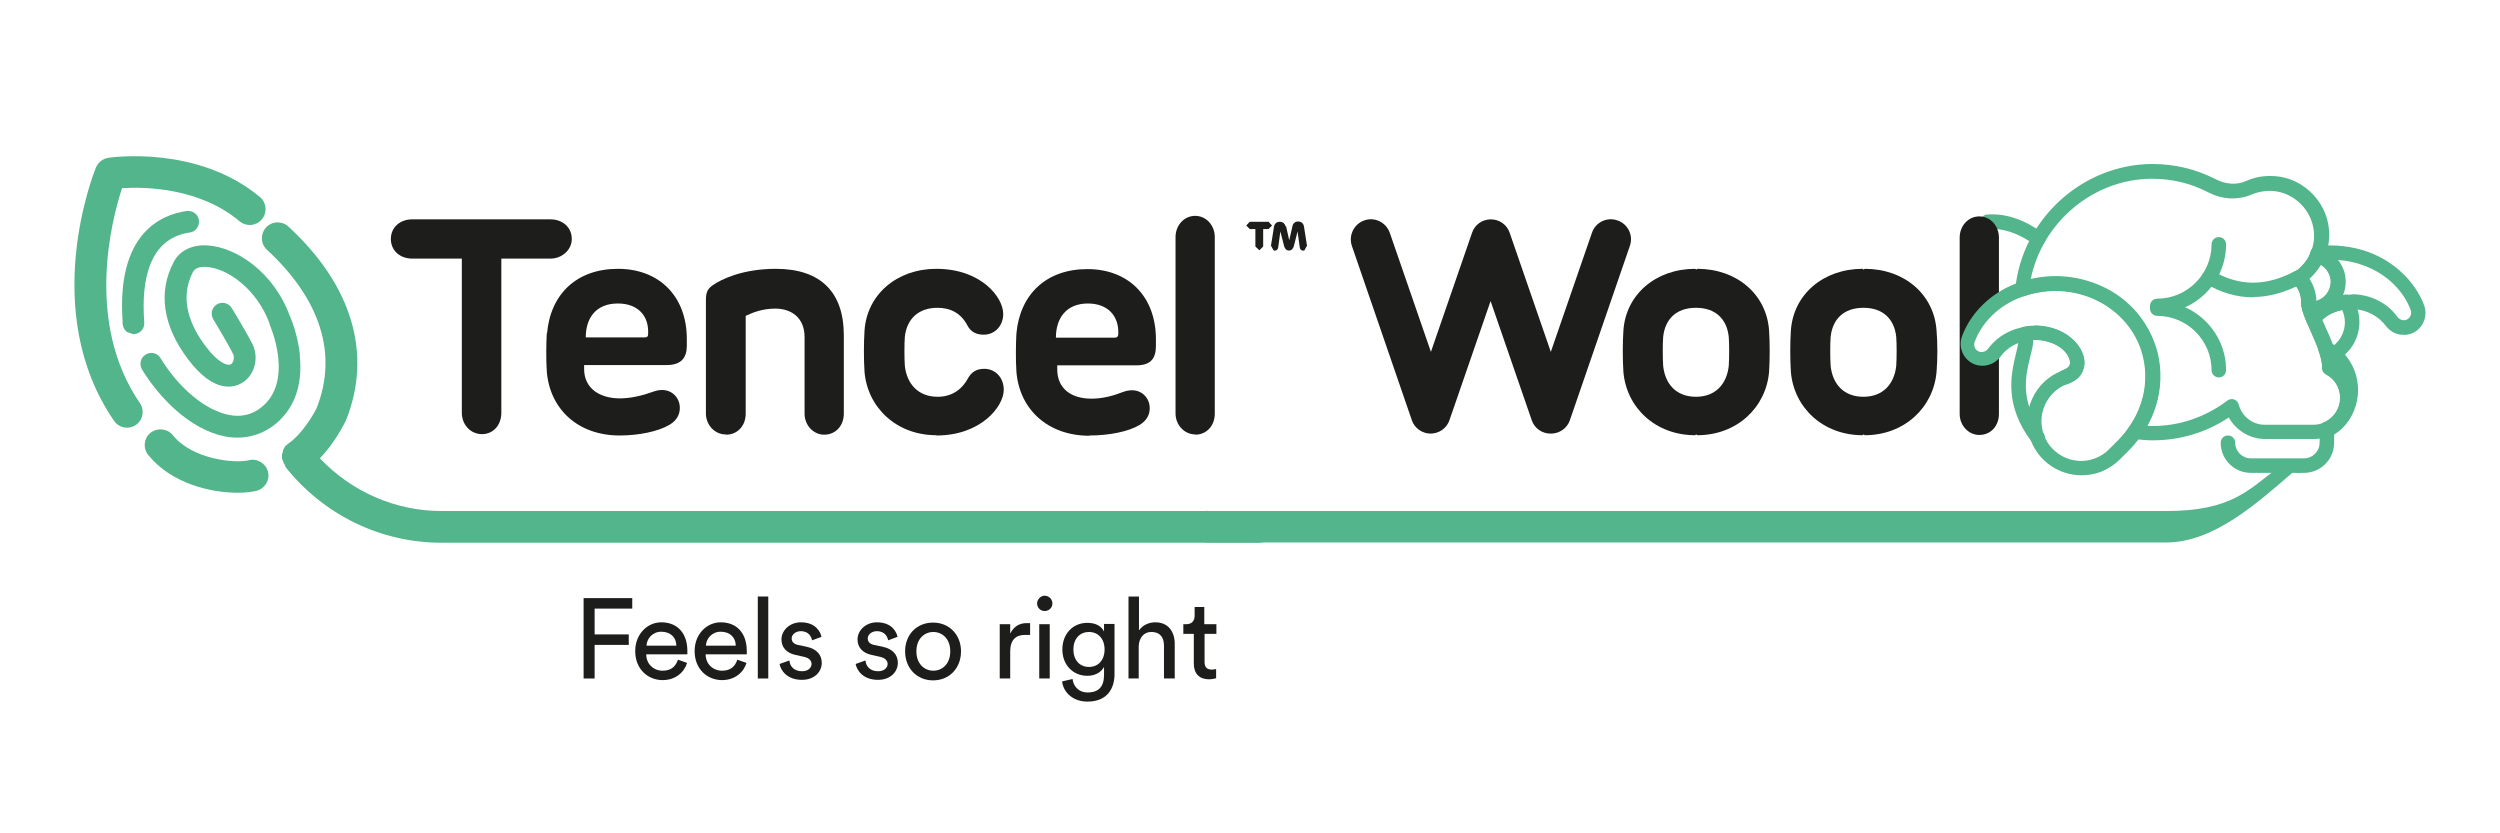 <?xml version="1.0" encoding="UTF-8"?>
<svg id="Capa_1" data-name="Capa 1" xmlns="http://www.w3.org/2000/svg" xmlns:xlink="http://www.w3.org/1999/xlink" viewBox="0 0 93 31">
  <defs>
    <style>
      .cls-1 {
        fill: none;
      }

      .cls-2 {
        fill: #1d1d1b;
      }

      .cls-3 {
        fill: #52b58b;
      }

      .cls-4 {
        clip-path: url(#clippath);
      }
    </style>
    <clipPath id="clippath">
      <rect class="cls-1" width="87.46" height="20.29"/>
    </clipPath>
    <symbol id="Tencel_Wool" data-name="Tencel Wool" viewBox="0 0 87.46 20.29">
      <g class="cls-4">
        <path class="cls-3" d="M8.39,7.4c-.08-.74-.33-1.35-.38-1.46-.6-1.63-1.99-2.55-3.05-2.62-.58-.04-1.05.19-1.27.62-.59,1.12-.4,2.38.54,3.62.98,1.3,1.73,1.04,2.01.87.46-.28.63-.92.39-1.42-.18-.37-.75-1.32-.78-1.36-.11-.19-.36-.25-.55-.14-.19.12-.25.36-.14.55,0,0,.58.96.74,1.3.06.12.02.32-.08.38-.12.07-.47-.04-.94-.67-.52-.68-1.02-1.72-.47-2.77.1-.18.36-.19.5-.18.78.05,1.87.81,2.35,2.11v.03s.95,2.12-.33,3.1c-.33.26-.73.35-1.16.27-.88-.16-1.88-.99-2.57-2.12-.11-.19-.36-.25-.55-.13-.19.11-.25.36-.14.55.64,1.05,1.79,2.25,3.11,2.5.15.03.3.04.45.04.49,0,.95-.16,1.35-.46.75-.58,1.08-1.48.96-2.6"/>
        <path class="cls-3" d="M1.77,1.19c.8-.05,2.86-.04,4.37,1.23.25.21.62.18.83-.07.21-.25.18-.62-.07-.83C4.59-.41,1.39.04,1.26.06c-.2.03-.38.17-.46.36-.09.22-2.13,5.35.67,9.42.11.17.3.26.48.26.11,0,.23-.03.33-.1.27-.18.34-.55.15-.82C.37,6.17,1.4,2.32,1.77,1.19"/>
        <path class="cls-3" d="M44.06,13.2H13.66c-1.72,0-3.33-.71-4.51-1.94l-.02-.02h0c.56-.58.9-1.28.95-1.37l.02-.04c.99-2.47.23-5.03-2.14-7.21-.24-.22-.61-.21-.83.03-.22.24-.21.61.03.83,2,1.85,2.64,3.89,1.85,5.89-.13.27-.56.98-1.05,1.32h-.01s-.02.02-.02.02l-.03.03-.05.04-.03.04-.03.05-.02.05-.02.05v.05s-.03.06-.03.06v.05s0,.06,0,.06v.05s.02.06.02.06l.02.05.02.06.03.05.02.04h.01s0,.05,0,.05c1.42,1.79,3.54,2.83,5.82,2.83h30.39c.32,0,.59-.26.59-.59s-.26-.59-.59-.59"/>
        <path class="cls-3" d="M4.29,2.84c.22-.03.37-.24.34-.46-.03-.22-.24-.37-.46-.34-.98.14-2.6.86-2.38,4.09v.06c0,.14.06.28.18.36l.22.07c.13,0,.26-.06.34-.18.08-.12.07-.22.06-.36-.09-1.35.13-3.01,1.69-3.24"/>
        <path class="cls-3" d="M6.49,11.31c-.52.13-2.11-.03-2.83-.93-.2-.25-.57-.29-.83-.09-.25.2-.29.57-.09.82.86,1.07,2.33,1.41,3.33,1.41.28,0,.52-.03.7-.07.31-.08.51-.4.43-.71s-.4-.51-.71-.43"/>
        <path class="cls-2" d="M12.56,3.81h1.85v5.74c0,.43.32.79.75.79s.72-.35.72-.79V3.81h1.83c.42,0,.79-.32.79-.73,0-.44-.35-.73-.79-.73h-5.15c-.44,0-.79.29-.79.73s.35.73.79.73"/>
        <path class="cls-2" d="M20.22,5.48c.73,0,1.16.45,1.12,1.14,0,.09-.04.12-.12.12h-2.2c0-.73.39-1.26,1.19-1.26M17.57,6.59c-.02.35-.03.97,0,1.41.11,1.41,1.16,2.39,2.71,2.39.72,0,1.44-.15,1.86-.4.3-.18.38-.42.38-.63,0-.42-.39-.82-.99-.6-.38.14-.83.25-1.24.25-.76,0-1.33-.38-1.33-1.09v-.15h3.07c.55,0,.75-.28.75-.72v-.25c0-1.59-1.03-2.61-2.56-2.61s-2.51.93-2.64,2.4"/>
        <path class="cls-2" d="M24.24,10.36c.44,0,.73-.35.73-.78v-3.64c.29-.14.65-.27,1.1-.27.59,0,1.09.33,1.09,1.06v2.85c0,.43.33.78.73.78.44,0,.73-.35.73-.78v-2.92c0-1.58-.84-2.47-2.53-2.47-1.2,0-2.01.37-2.36.62-.19.14-.24.27-.24.55v4.21c0,.43.33.78.73.78"/>
        <path class="cls-2" d="M32.07,10.39c1.64,0,2.5-1.07,2.5-1.7,0-.43-.29-.78-.73-.78-.28,0-.47.12-.6.35-.25.46-.64.69-1.13.69-.74,0-1.15-.5-1.22-1.15-.02-.31-.02-.81,0-1.08.07-.65.49-1.08,1.22-1.08.48,0,.87.2,1.11.66.12.23.32.34.6.34.44,0,.73-.35.73-.77,0-.63-.83-1.68-2.49-1.68-1.46,0-2.58.95-2.67,2.3-.03.45-.03,1.07,0,1.53.11,1.33,1.19,2.36,2.67,2.36"/>
        <path class="cls-2" d="M37.7,5.48c.73,0,1.16.45,1.13,1.14,0,.09-.05.13-.12.13h-2.2c0-.73.39-1.27,1.19-1.27M37.76,10.39c.72,0,1.44-.14,1.86-.39.3-.18.38-.42.38-.63,0-.42-.39-.82-.99-.6-.38.15-.77.25-1.18.25-.76,0-1.27-.38-1.27-1.09v-.15h2.95c.55,0,.72-.28.72-.72v-.25c0-1.59-1.02-2.61-2.55-2.61s-2.51.94-2.64,2.4c-.02.35-.03.97,0,1.41.11,1.41,1.17,2.39,2.72,2.39"/>
        <path class="cls-2" d="M41.69,10.36c.44,0,.73-.35.73-.78V3.01c0-.44-.32-.79-.73-.79s-.73.35-.73.79v6.56c0,.43.33.78.73.78"/>
        <path class="cls-2" d="M44.22,3.36l-.14.14-.15-.14v-.65h-.21l-.13-.13.13-.14h.7l.13.14-.13.13h-.2v.65ZM45.07,2.6l.12.53.12-.53c.02-.11.11-.17.21-.17.11,0,.2.06.22.2l.11.7-.1.18c-.1.02-.16-.04-.17-.12l-.08-.59-.14.55c-.03.09-.08.16-.18.16-.09,0-.15-.06-.18-.16l-.14-.55-.08.59c-.01.08-.07.14-.17.12l-.1-.18.11-.69c.02-.14.11-.2.22-.2.1,0,.19.06.21.17"/>
        <polygon class="cls-2" points="18.94 19.43 18.94 16.44 20.75 16.44 20.75 16.83 19.35 16.83 19.35 17.79 20.62 17.79 20.62 18.18 19.35 18.18 19.35 19.43 18.94 19.43"/>
        <path class="cls-2" d="M22.79,18.85c-.11.36-.44.64-.91.64-.54,0-1.02-.4-1.02-1.08,0-.64.46-1.07.97-1.07.62,0,.97.43.97,1.06v.13h-1.53c0,.36.27.61.61.61s.49-.18.57-.41l.34.12ZM22.39,18.21c0-.29-.2-.52-.56-.52-.33,0-.54.26-.55.52h1.11Z"/>
        <path class="cls-2" d="M25,18.85c-.11.36-.44.64-.91.64-.54,0-1.02-.4-1.02-1.08,0-.64.46-1.07.97-1.07.62,0,.97.43.97,1.06v.13h-1.53c0,.36.27.61.61.61s.49-.18.57-.41l.34.12ZM24.6,18.21c0-.29-.2-.52-.56-.52-.33,0-.54.26-.55.52h1.11Z"/>
        <rect class="cls-2" x="25.42" y="16.38" width=".39" height="3.05"/>
        <path class="cls-2" d="M26.6,18.78c.02.21.18.38.47.38.22,0,.35-.13.35-.27,0-.12-.09-.22-.26-.26l-.35-.08c-.32-.07-.51-.28-.51-.57,0-.35.32-.64.72-.64.56,0,.73.36.77.54l-.35.13c-.02-.1-.1-.34-.42-.34-.2,0-.34.13-.34.27,0,.12.08.21.23.24l.33.07c.37.08.56.3.56.6s-.24.63-.74.63c-.56,0-.79-.36-.83-.59l.36-.13Z"/>
        <path class="cls-2" d="M29.43,18.78c.02.21.18.38.47.38.22,0,.35-.13.35-.27,0-.12-.09-.22-.26-.26l-.35-.08c-.32-.07-.51-.28-.51-.57,0-.35.32-.64.72-.64.56,0,.73.36.77.54l-.35.13c-.02-.1-.1-.34-.42-.34-.2,0-.34.13-.34.27,0,.12.08.21.23.24l.33.07c.37.08.56.3.56.6s-.24.63-.74.63c-.56,0-.79-.36-.83-.59l.36-.13Z"/>
        <path class="cls-2" d="M32.98,18.42c0,.62-.43,1.08-1.04,1.08s-1.04-.46-1.04-1.08.43-1.07,1.04-1.07,1.04.46,1.04,1.07M32.58,18.42c0-.47-.3-.72-.63-.72s-.63.25-.63.72.3.72.63.72.63-.25.63-.72"/>
        <path class="cls-2" d="M35.54,17.81h-.17c-.33-.01-.56.17-.56.61v1.01h-.39v-2.02h.39v.35c.15-.31.4-.39.61-.39h.13v.43Z"/>
        <path class="cls-2" d="M36.09,16.35c.16,0,.29.13.29.29s-.13.28-.29.28-.28-.13-.28-.28.13-.29.28-.29M35.89,17.41h.39v2.02h-.39v-2.02Z"/>
        <path class="cls-2" d="M37.13,19.45c.03.28.24.5.55.5.43,0,.62-.22.62-.66v-.29c-.1.19-.32.33-.62.33-.54,0-.93-.41-.93-.98s.38-.99.93-.99c.31,0,.52.12.62.32v-.28h.39v1.87c0,.51-.25,1.02-1.01,1.02-.51,0-.89-.32-.94-.75l.38-.09ZM38.32,18.35c0-.39-.23-.65-.58-.65s-.58.26-.58.65.23.65.58.65.58-.26.58-.65"/>
        <path class="cls-2" d="M39.6,19.43h-.39v-3.05h.39v1.26c.15-.21.38-.3.61-.3.48,0,.72.35.72.8v1.29h-.4v-1.22c0-.28-.12-.51-.47-.51-.3,0-.46.24-.47.53v1.19Z"/>
        <path class="cls-2" d="M42.04,17.41h.44v.36h-.44v1.05c0,.18.08.28.28.28l.15-.02v.34s-.13.04-.27.04c-.35,0-.56-.21-.56-.58v-1.11h-.39v-.36h.11c.22,0,.31-.14.31-.31v-.33h.36v.64Z"/>
        <path class="cls-3" d="M73.05,3.33c-.06,0-.11-.02-.16-.05-.57-.42-1.14-.6-1.7-.58-.17.03-.28-.1-.28-.25,0-.15.1-.28.25-.28.68-.05,1.38.19,2.05.68.12.09.15.26.06.38-.05.07-.13.11-.22.11Z"/>
        <path class="cls-3" d="M77.48,5.84c-.15,0-.27-.12-.27-.27s.12-.27.27-.27c1.11,0,2.02-.91,2.02-2.02,0-.15.12-.27.27-.27s.27.12.27.27c0,1.41-1.15,2.56-2.56,2.56Z"/>
        <path class="cls-3" d="M79.77,8.23c-.15,0-.27-.12-.27-.27,0-1.11-.91-2.02-2.02-2.02-.15,0-.27-.12-.27-.27s.12-.27.27-.27c1.41,0,2.56,1.15,2.56,2.56,0,.15-.12.27-.27.27Z"/>
        <path class="cls-3" d="M73.03,10.75c-.08,0-.16-.04-.21-.11-1.05-1.38-.78-2.52-.6-3.28.07-.29.13-.54.09-.69-.02-.07,0-.15.04-.21.04-.06.11-.11.18-.12l.21-.03c.59-.05,1.17.13,1.55.46.38.32.57.78.45,1.14-.09.33-.36.48-.61.57-.14.05-.29-.02-.35-.16-.05-.14.02-.29.16-.35.21-.08.26-.14.29-.23.03-.1-.02-.35-.28-.57-.27-.23-.68-.36-1.08-.34,0,.2-.06.41-.12.65-.18.74-.39,1.65.5,2.83.09.12.07.29-.05.38-.05.04-.11.05-.16.05Z"/>
        <path class="cls-3" d="M77.3,10.57c-.21,0-.44-.02-.7-.05-.09-.01-.17-.07-.21-.16-.04-.09-.03-.19.03-.26.23-.32.39-.65.49-.97,0,0,0,0,0,0,.17-.54.19-1.13.06-1.67-.12-.52-.39-1.01-.74-1.39-.33-.35-.73-.62-1.19-.81-.79-.32-1.68-.34-2.49-.06-.09.03-.18.01-.25-.04s-.11-.15-.1-.24c.26-2.58,2.5-4.62,5.09-4.63.83,0,1.63.19,2.37.57.37.19.78.22,1.13.06.38-.17.8-.22,1.23-.16.95.14,1.73.94,1.84,1.9.09.72-.19,1.43-.72,1.9.17.26.26.56.26.87,0,.17.17.55.32.89.22.48.44.98.47,1.4.41.29.66.75.66,1.26,0,.85-.69,1.54-1.54,1.54h-1.82c-.57,0-1.08-.32-1.35-.8-.84.56-1.81.85-2.83.85ZM77.09,10.03c1.06.06,2.13-.28,3-.94.07-.05.16-.07.25-.04.08.03.15.1.17.19.12.44.51.75.96.75h1.82c.55,0,1-.45,1-1,0-.36-.2-.7-.53-.87-.09-.05-.15-.15-.14-.26,0-.35-.22-.86-.42-1.31-.2-.45-.37-.83-.37-1.11s-.1-.53-.29-.72c-.05-.06-.08-.14-.07-.21,0-.08.05-.15.12-.19.51-.35.79-.95.71-1.57-.09-.72-.67-1.33-1.39-1.44-.32-.05-.64,0-.93.12-.49.21-1.07.19-1.59-.08-.66-.34-1.34-.51-2.12-.51-2.18.01-4.08,1.63-4.5,3.75.82-.19,1.67-.12,2.45.19.53.21,1,.53,1.38.94.42.45.73,1.03.88,1.63.15.63.13,1.33-.07,1.96-.08.25-.18.5-.32.74Z"/>
        <path class="cls-3" d="M83.19,5.95s-.02,0-.03,0h-.04c-.11-.01-.2-.09-.23-.2-.03-.1-.05-.21-.05-.32,0-.27-.1-.53-.29-.73-.06-.06-.08-.13-.07-.21,0-.08.05-.15.12-.19.26-.18.47-.43.59-.72.05-.12.18-.19.31-.16.58.14.99.65.99,1.25,0,.71-.58,1.29-1.29,1.29ZM83.19,5.66h0s0,0,0,0ZM83.11,4.56c.16.25.25.53.26.83.33-.08.57-.38.57-.73,0-.28-.15-.52-.38-.65-.12.21-.27.39-.44.55Z"/>
        <path class="cls-3" d="M81.04,5.25c-.6,0-1.19-.17-1.76-.51-.13-.08-.17-.24-.1-.37.08-.13.24-.17.37-.1.98.58,1.99.58,3.06,0,.13-.07.29-.02.36.11.07.13.02.29-.11.36-.62.33-1.23.5-1.83.5Z"/>
        <path class="cls-3" d="M82.94,11.78h-1.98c-.62,0-1.12-.5-1.12-1.12,0-.15.12-.27.27-.27s.27.12.27.27c0,.32.26.58.58.58h1.98c.32,0,.58-.26.58-.58v-.51c0-.15.12-.27.27-.27s.27.12.27.27v.51c0,.62-.5,1.12-1.12,1.12Z"/>
        <path class="cls-3" d="M86.65,6.64s-.08,0-.12,0c-.22-.03-.41-.15-.54-.32-.28-.37-.7-.59-1.16-.63-.41-.03-.86.1-1.14.34-.07.06-.13.12-.18.19-.06.08-.15.11-.25.12-.1-.01-.18-.07-.22-.16-.14-.34-.21-.56-.21-.73,0-.15.12-.27.27-.27.13,0,.24.1.26.22.33-.08.57-.38.57-.72s-.24-.64-.58-.72c-.07-.02-.14-.07-.17-.13-.04-.07-.04-.15-.02-.22l.03-.08c.03-.1.12-.17.22-.18.66-.08,1.33,0,1.94.22.96.36,1.73,1.1,2.06,1.98.12.34.01.73-.28.94-.14.11-.31.16-.49.16ZM84.7,5.14c.05,0,.11,0,.16,0,.61.04,1.19.34,1.53.81.07.1.14.13.21.15.07.01.15,0,.21-.05.1-.07.14-.21.1-.32-.27-.74-.92-1.36-1.74-1.66-.31-.12-.65-.19-.99-.21.18.22.29.51.29.81,0,.18-.04.35-.1.5.11-.02.22-.02.33-.02Z"/>
        <path class="cls-3" d="M83.79,10.49s-.09-.01-.14-.04c-.08-.05-.13-.14-.13-.23v-.07c0-.11.06-.2.16-.25.37-.16.6-.52.6-.92,0-.36-.2-.7-.53-.87-.1-.05-.15-.16-.14-.27,0-.16-.04-.35-.13-.6-.04-.1,0-.22.07-.29.08-.07.2-.09.3-.04.22.11.39.23.53.38.77.79.76,2.07-.03,2.84-.15.15-.33.25-.44.32-.04.02-.08.03-.13.03Z"/>
        <path class="cls-3" d="M84.06,7.62c-.06,0-.12-.02-.16-.06-.09-.07-.17-.12-.27-.17-.06-.03-.1-.08-.13-.15-.08-.23-.19-.48-.29-.71-.06-.13-.11-.26-.16-.38-.04-.08-.02-.18.03-.26.08-.12.17-.21.27-.29.28-.24.69-.41,1.13-.45.1,0,.2.04.25.12.18.27.27.58.27.9,0,.58-.3,1.1-.79,1.4-.04.03-.09.04-.14.04ZM83.97,6.97s.06.04.09.06c.25-.21.4-.52.4-.85,0-.16-.04-.32-.1-.46-.26.05-.5.16-.67.3-.03.02-.06.05-.09.08.03.07.06.15.1.22.09.21.19.43.27.65Z"/>
        <path class="cls-2" d="M54.91,10.32c-.32,0-.6-.2-.7-.5l-1.53-4.43-1.53,4.43c-.1.3-.39.5-.7.5s-.6-.2-.7-.5l-2.23-6.48c-.13-.39.07-.81.46-.95.39-.14.81.07.95.46l1.53,4.43,1.53-4.43c.1-.3.38-.5.7-.5s.6.2.7.5l1.53,4.43,1.53-4.43c.13-.39.56-.6.95-.46.39.13.6.56.46.95l-2.23,6.48c-.1.3-.39.5-.7.5"/>
        <path class="cls-2" d="M63.04,6.49c-.09-1.35-1.2-2.3-2.67-2.3l-.04.03-.04-.03c-1.46,0-2.58.95-2.67,2.3-.03.45-.03,1.07,0,1.53.11,1.33,1.19,2.36,2.67,2.36l.04-.03.04.03c1.48,0,2.56-1.04,2.67-2.36.03-.46.03-1.08,0-1.53M61.54,7.8c-.07.65-.47,1.15-1.22,1.15s-1.15-.49-1.22-1.15c-.02-.3-.02-.81,0-1.08.07-.65.48-1.08,1.22-1.08s1.15.43,1.22,1.08c.02.27.02.78,0,1.08"/>
        <path class="cls-2" d="M69.27,6.49c-.09-1.35-1.2-2.3-2.67-2.3l-.04.03-.04-.03c-1.46,0-2.58.95-2.67,2.3-.03.45-.03,1.07,0,1.53.11,1.33,1.19,2.36,2.67,2.36l.04-.03.04.03c1.48,0,2.56-1.04,2.67-2.36.04-.46.04-1.08,0-1.53M67.77,7.8c-.07.65-.47,1.15-1.22,1.15s-1.15-.49-1.22-1.15c-.02-.3-.02-.81,0-1.08.07-.65.48-1.08,1.22-1.08s1.15.43,1.22,1.08c.02.27.02.78,0,1.08"/>
        <path class="cls-2" d="M71.45,7.28l-.03.04c-.14.19-.4.28-.64.19-.29-.11-.43-.42-.32-.71.21-.57.63-1.05,1.13-1.4v-2.37c0-.44-.32-.79-.73-.79s-.73.35-.73.79v6.56c0,.43.33.78.73.78.44,0,.73-.35.73-.78v-2.46l-.14.15Z"/>
        <path class="cls-3" d="M74.66,11.87c-.81,0-1.57-.49-1.88-1.29-.19-.5-.18-1.05.04-1.54.22-.49.61-.87,1.12-1.06.21-.08.26-.14.29-.23.03-.1-.02-.35-.28-.57-.28-.24-.73-.37-1.14-.34-.46.03-.89.25-1.14.59-.24.33-.63.44-.97.32-.21-.08-.37-.23-.46-.43s-.1-.42-.02-.63c.33-.88,1.09-1.62,2.05-1.97.96-.36,2.02-.34,2.97.04.53.21,1,.53,1.38.94.42.45.73,1.03.88,1.63.15.63.13,1.33-.07,1.96-.18.6-.53,1.17-1,1.65h0l-.33.33c-.2.2-.44.36-.71.47-.24.09-.48.13-.72.13ZM72.92,6.3c.51,0,1.02.17,1.36.47.38.31.57.79.45,1.14-.09.33-.36.48-.61.57-.37.14-.66.42-.82.78-.16.36-.17.76-.03,1.13.29.76,1.15,1.14,1.9.85.2-.08.38-.19.52-.34l.33-.33c.41-.42.71-.91.87-1.43.17-.54.19-1.13.06-1.67-.12-.52-.39-1.01-.75-1.39-.33-.35-.73-.62-1.19-.81-.83-.33-1.74-.34-2.58-.03-.82.3-1.46.92-1.74,1.66-.03.07-.02.15,0,.22.03.07.09.12.16.15.12.04.25,0,.33-.1.37-.5.94-.8,1.56-.84.05,0,.11,0,.16,0ZM76.22,10.75h0,0Z"/>
        <path class="cls-3" d="M42.17,13.2h35.63c2.45,0,3.06-.78,4.16-1.6.24-.18.44-.09.66.11.26.24.19-.2-.07.03-1.33,1.14-2.95,2.63-4.74,2.63h-35.65c-.36,0-.65-.33-.58-.71.05-.28.32-.47.6-.47"/>
      </g>
    </symbol>
  </defs>
  <use width="87.46" height="20.29" transform="translate(2.77 5.81)" xlink:href="#Tencel_Wool"/>
</svg>